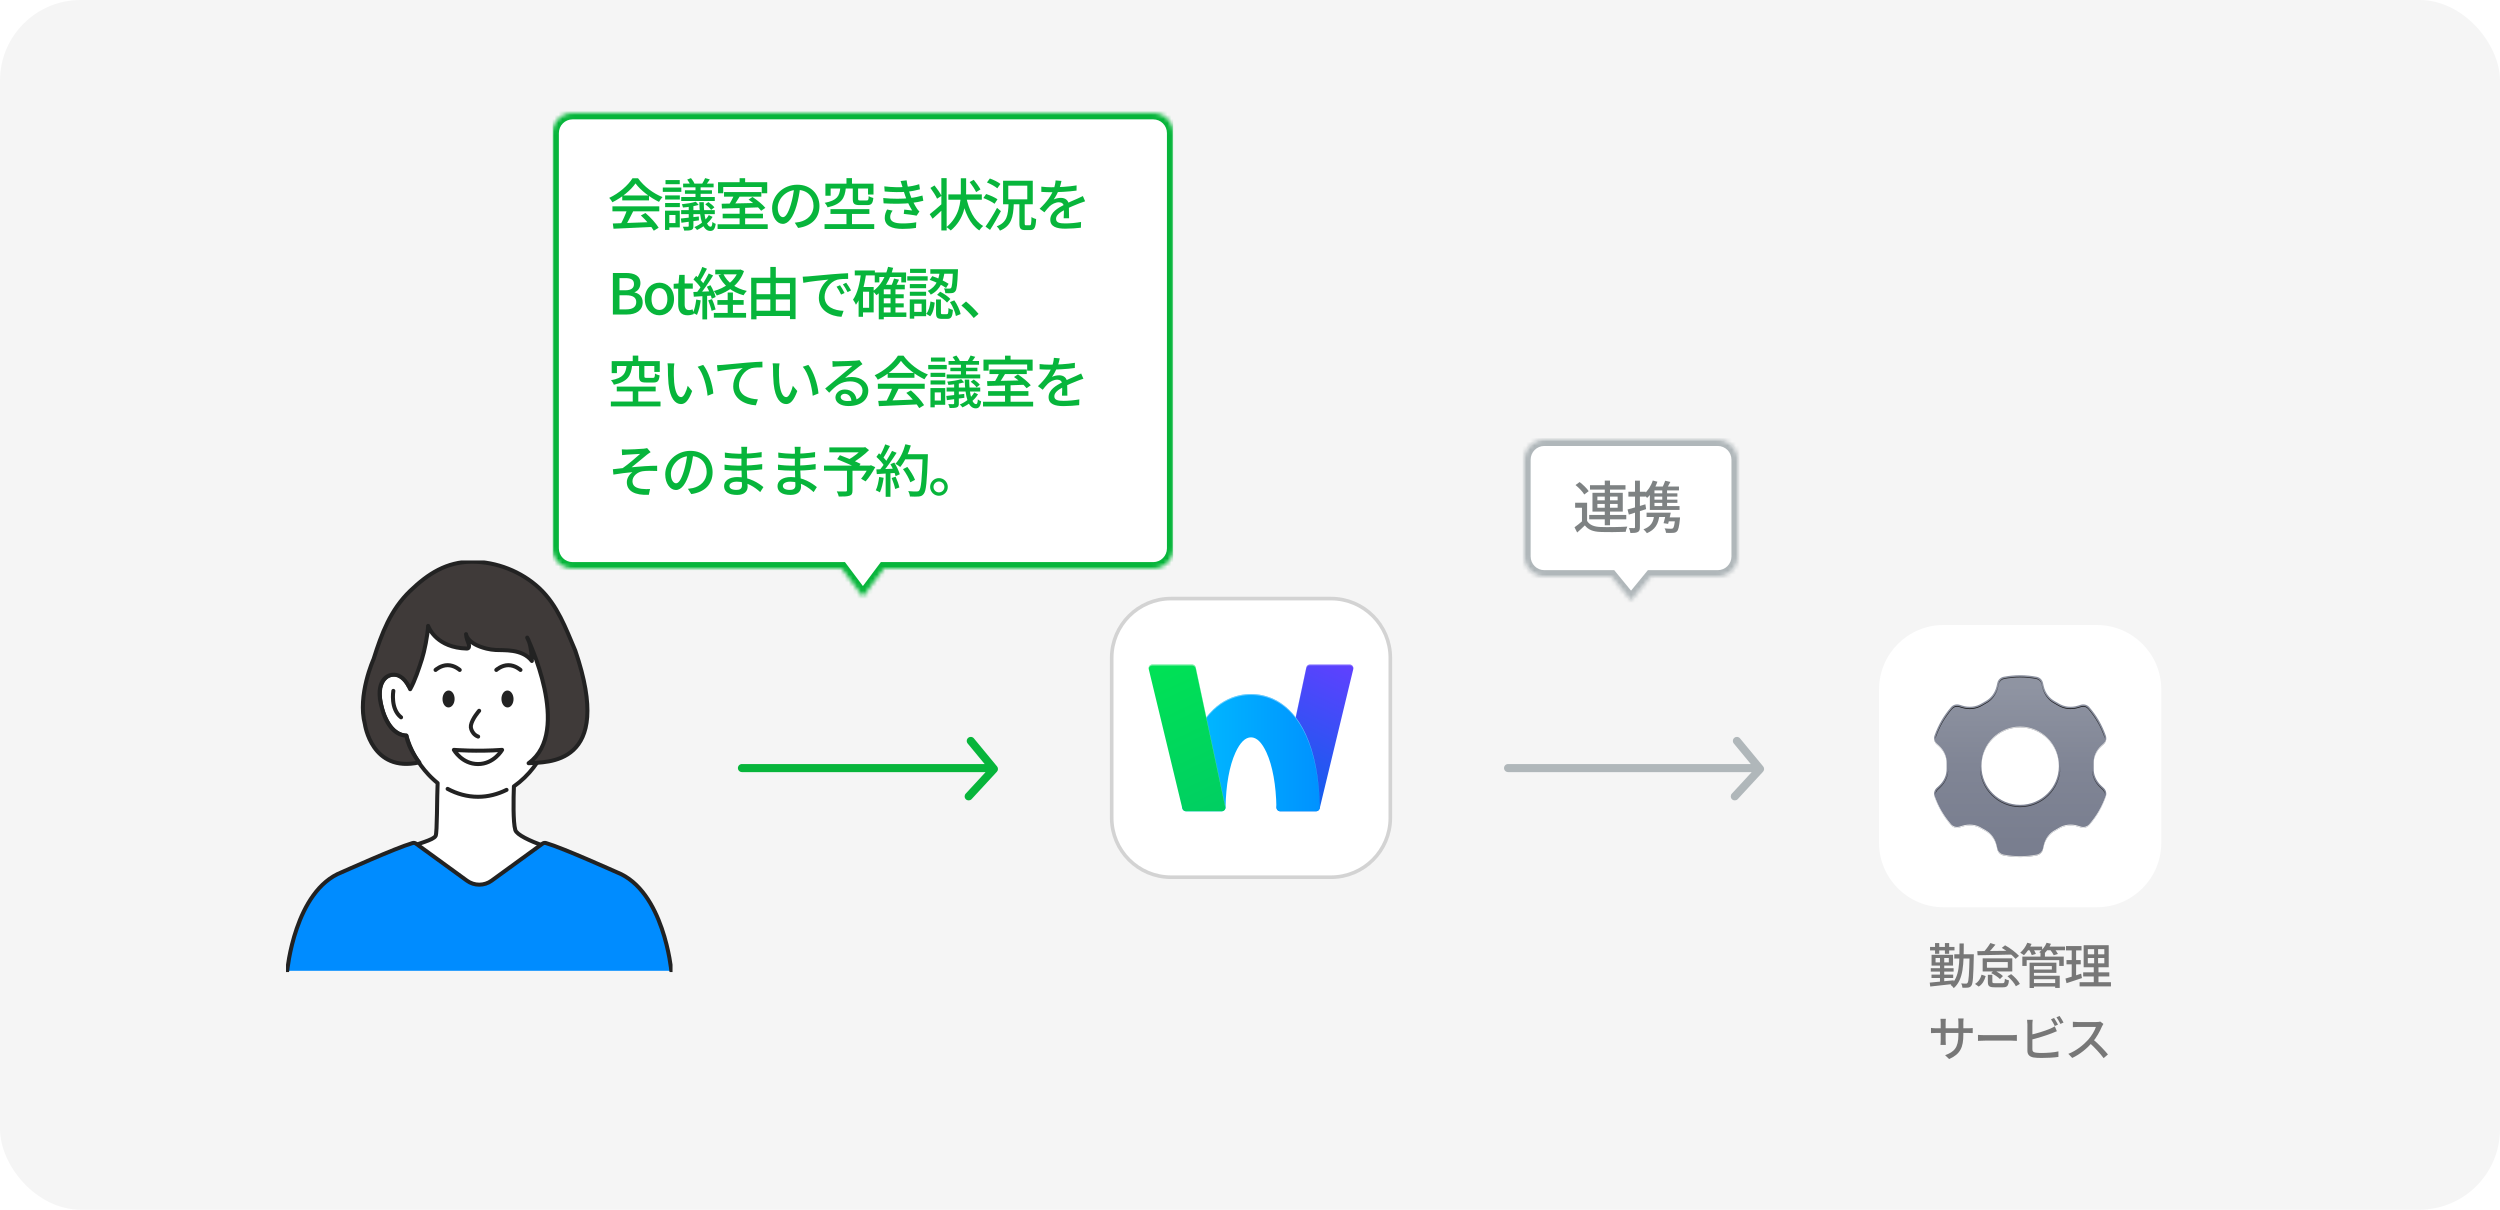 <svg xmlns="http://www.w3.org/2000/svg" width="620" height="300" viewBox="0 0 620 300" fill="none"><g id="Integration_Use_Example_02"><rect id="area" width="620" height="300" rx="20" fill="#F5F5F5"></rect><g id="Group"><g id="Group 7"><g id="03-3"><g id="03-3_2"><g id="Layer_3" clip-path="url(#clip0_1681_58135)"><g id="Group_2"><path id="Vector" d="M140.435 167.477C137.255 166.42 135.754 170.105 135.754 170.105L135.778 167.909C135.778 164.314 137.183 149.412 123.571 146.747C122.131 146.123 114.959 146.123 113.519 146.747C99.907 149.412 101.312 164.32 101.312 167.909L101.336 170.087C101.264 169.913 100.273 167.657 98.269 167.327C97.789 167.248 97.249 167.279 96.654 167.477C96.654 167.477 92.874 168.557 94.68 175.477C94.68 175.477 96.144 181.868 100.363 182.396C100.495 182.414 100.633 182.426 100.772 182.432C101.696 185.835 103.616 189.262 106.221 192.047C106.245 192.077 106.275 192.107 106.299 192.131C106.455 192.299 106.617 192.461 106.779 192.623C106.821 192.665 106.863 192.707 106.905 192.749C107.061 192.899 107.211 193.049 107.373 193.193C107.427 193.241 107.481 193.289 107.535 193.343C107.691 193.481 107.841 193.619 107.997 193.757C108.057 193.811 108.117 193.859 108.177 193.907C108.297 194.009 108.411 194.111 108.531 194.207C108.357 197.628 108.435 206.51 108.039 207.29C107.499 208.371 103.724 209.133 100.375 210.579L120.636 222.588L134.848 209.805C131.403 208.533 128.156 207.044 127.796 205.838C127.22 203.9 127.34 198.06 127.448 195.023C129.321 193.715 130.989 192.077 132.381 190.258L132.255 190.408C133.096 189.322 133.84 188.17 134.47 186.975C134.5 186.915 134.536 186.855 134.566 186.789C134.68 186.573 134.788 186.351 134.896 186.135C134.944 186.039 134.992 185.943 135.034 185.841C135.13 185.637 135.22 185.439 135.304 185.235C135.358 185.115 135.406 184.995 135.454 184.869C135.532 184.683 135.604 184.497 135.676 184.311C135.73 184.161 135.784 184.011 135.838 183.861C135.898 183.699 135.952 183.537 136.006 183.374C136.096 183.086 136.186 182.804 136.264 182.516C136.27 182.486 136.282 182.456 136.288 182.432C140.825 182.276 142.386 175.477 142.386 175.477C144.192 168.557 140.411 167.477 140.411 167.477H140.435Z" fill="white" stroke="#222222" stroke-linecap="round" stroke-linejoin="round"></path><g id="Group_3"><path id="Vector_2" d="M111.01 195.643C113.321 196.879 115.865 197.605 118.554 197.605C121.057 197.605 123.445 196.969 125.624 195.889" stroke="#222222" stroke-linecap="round" stroke-linejoin="round"></path><path id="Vector_3" d="M124.519 185.969C124.519 185.969 122.521 189.486 118.542 189.486C114.563 189.486 112.564 185.969 112.564 185.969C112.564 185.969 118.314 186.431 124.513 185.969H124.519Z" fill="white" stroke="#222222" stroke-linecap="round" stroke-linejoin="round"></path><path id="Vector_4" d="M97.549 171.342C97.549 171.342 96.775 175.819 99.463 177.895" stroke="#222222" stroke-linecap="round" stroke-linejoin="round"></path><path id="Vector_5" d="M118.83 176.275C118.83 176.275 117.078 178.256 116.79 179.882C116.73 180.218 116.772 180.554 116.886 180.879C117.078 181.437 117.54 182.277 118.578 182.673" stroke="#222222" stroke-miterlimit="10" stroke-linecap="round"></path><path id="Vector_6" d="M112.744 173.389C112.768 172.225 112.12 171.259 111.298 171.247C110.458 171.217 109.768 172.141 109.744 173.305C109.72 174.47 110.368 175.436 111.19 175.448C112.03 175.478 112.72 174.554 112.744 173.389Z" fill="#222222"></path><path id="Vector_7" d="M114.011 166.145C114.011 166.145 112.708 164.963 111.016 164.963C109.324 164.963 108.021 166.145 108.021 166.145" stroke="#222222" stroke-miterlimit="10" stroke-linecap="round"></path><path id="Vector_8" d="M124.357 173.389C124.333 172.225 124.982 171.259 125.804 171.247C126.644 171.217 127.334 172.141 127.358 173.305C127.382 174.47 126.734 175.436 125.912 175.448C125.072 175.478 124.381 174.554 124.357 173.389Z" fill="#222222"></path><path id="Vector_9" d="M123.085 166.145C123.085 166.145 124.387 164.963 126.08 164.963C127.772 164.963 129.075 166.145 129.075 166.145" stroke="#222222" stroke-miterlimit="10" stroke-linecap="round"></path><path id="Vector_10" d="M139.547 171.342C139.547 171.342 140.321 175.819 137.633 177.895" stroke="#222222" stroke-miterlimit="10" stroke-linecap="round"></path></g></g><g id="Vector_11"><path d="M166.488 240.766C166.488 240.766 164.663 220.889 152.978 216.316C152.534 216.142 139.697 210.327 135.4 209.078C135.106 208.994 134.794 209.048 134.542 209.229L121.921 218.405C121.033 219.053 119.958 219.401 118.86 219.401C117.762 219.401 116.687 219.053 115.799 218.405L103.178 209.229C102.932 209.048 102.614 208.988 102.32 209.078C98.023 210.333 85.186 216.142 84.742 216.316C73.057 220.883 71.232 240.766 71.232 240.766" fill="#008CFF"></path><path d="M166.488 240.766C166.488 240.766 164.663 220.889 152.978 216.316C152.534 216.142 139.697 210.327 135.4 209.078C135.106 208.994 134.794 209.048 134.542 209.229L121.921 218.405C121.033 219.053 119.958 219.401 118.86 219.401C117.762 219.401 116.687 219.053 115.799 218.405L103.178 209.229C102.932 209.048 102.614 208.988 102.32 209.078C98.023 210.333 85.186 216.142 84.742 216.316C73.057 220.883 71.232 240.766 71.232 240.766" stroke="#222222" stroke-linecap="round" stroke-linejoin="round"></path></g><path id="Vector_12" d="M94.758 175.772C92.633 168.45 96.654 167.478 96.654 167.478C99.991 166.434 101.72 170.923 101.72 170.923C102.92 168.786 103.886 165.792 104.642 163.445C105.225 161.638 106.065 157.581 106.173 155.217C106.419 155.895 108.435 160.642 115.769 160.84C116.333 160.858 116.423 160.258 116.243 159.706C116.003 158.968 115.661 158.38 115.583 157.269C115.583 157.269 115.739 159.646 120.69 160.864C121.429 161.044 122.179 161.146 122.941 161.194C124.753 161.332 129.489 160.786 131.901 163.919C131.901 163.919 131.859 159.862 130.743 158.128C130.743 158.128 142.032 181.341 131.097 189.275C135.394 188.945 152.528 190.164 142.668 161.356C140.291 155.799 138.263 150.074 133.72 145.849C129.303 141.738 123.103 139.277 117.017 139.301C110.752 139.325 106.179 142.26 101.756 146.509C96.835 151.238 94.656 157.089 92.645 163.469C92.645 163.469 88.594 172.423 90.497 179.607C90.497 179.607 92.165 191.73 103.982 189.065C103.982 189.065 101.324 185.879 100.777 182.434C100.777 182.434 96.63 182.764 94.758 175.772Z" fill="#3F3A39" stroke="#222222" stroke-linecap="round" stroke-linejoin="round"></path></g></g></g></g><g id="app"><path id="&#xE5;&#x8B;&#xA4;&#xE6;&#x80;&#xA0;&#xE7;&#xAE;&#xA1;&#xE7;&#x90;&#x86; &#xE3;&#x82;&#xB5;&#xE3;&#x83;&#xBC;&#xE3;&#x83;&#x93;&#xE3;&#x82;&#xB9;" d="M484.665 236.656H488.769V237.712H484.665V236.656ZM488.457 236.656H489.513C489.513 236.656 489.501 237.04 489.501 237.184C489.393 242.188 489.285 243.904 488.913 244.42C488.673 244.756 488.445 244.864 488.085 244.924C487.749 244.972 487.221 244.972 486.681 244.948C486.657 244.636 486.549 244.18 486.381 243.88C486.885 243.94 487.353 243.94 487.557 243.94C487.749 243.94 487.857 243.904 487.965 243.736C488.229 243.388 488.349 241.696 488.457 236.908V236.656ZM485.961 233.98H487.017C486.993 239.032 486.993 242.908 484.533 245.056C484.377 244.792 484.005 244.408 483.753 244.252C486.033 242.308 485.949 238.768 485.961 233.98ZM479.013 241.708H484.389V242.536H479.013V241.708ZM478.833 240.112H484.497V240.964H478.833V240.112ZM478.653 234.832H484.713V235.696H478.653V234.832ZM481.113 237.124H482.169V243.892H481.113V237.124ZM479.889 233.884H480.933V236.548H479.889V233.884ZM482.337 233.884H483.393V236.548H482.337V233.884ZM478.569 243.688C480.057 243.568 482.349 243.34 484.521 243.112L484.533 244.012C482.445 244.252 480.237 244.492 478.701 244.66L478.569 243.688ZM480.021 237.58V238.672H483.309V237.58H480.021ZM479.025 236.788H484.353V239.464H479.025V236.788ZM492.987 241.744H494.103V243.472C494.103 243.784 494.199 243.832 494.775 243.832C495.039 243.832 496.263 243.832 496.623 243.832C497.079 243.832 497.151 243.7 497.211 242.728C497.451 242.908 497.919 243.076 498.219 243.124C498.087 244.516 497.763 244.852 496.719 244.852C496.431 244.852 494.931 244.852 494.667 244.852C493.299 244.852 492.987 244.54 492.987 243.484V241.744ZM493.815 241.324L494.523 240.64C495.315 241 496.263 241.588 496.731 242.068L495.987 242.812C495.543 242.332 494.607 241.708 493.815 241.324ZM497.859 242.104L498.771 241.588C499.635 242.272 500.559 243.244 500.931 244.012L499.935 244.588C499.599 243.856 498.711 242.824 497.859 242.104ZM491.427 241.72L492.447 242.056C492.159 243.112 491.679 244.096 490.719 244.672L489.795 244.012C490.659 243.52 491.187 242.668 491.427 241.72ZM492.759 238.588V239.992H497.931V238.588H492.759ZM491.703 237.664H499.047V240.916H491.703V237.664ZM496.443 235.072L497.259 234.436C498.543 235.132 499.983 236.26 500.715 237.052L499.863 237.796C499.143 236.944 497.703 235.792 496.443 235.072ZM490.371 235.888C492.519 235.876 495.951 235.84 499.131 235.78L499.071 236.728C495.939 236.812 492.615 236.872 490.443 236.908L490.371 235.888ZM493.611 233.872L494.871 234.28C494.199 235.132 493.347 236.068 492.687 236.668L491.763 236.284C492.411 235.648 493.167 234.628 493.611 233.872ZM503.997 243.796H510.129V244.66H503.997V243.796ZM506.037 236.344H507.141V237.724H506.037V236.344ZM501.537 237.232H511.809V239.548H510.693V238.108H502.617V239.548H501.537V237.232ZM503.949 238.744H509.985V241.276H503.949V240.448H508.857V239.584H503.949V238.744ZM503.997 241.984H510.813V245.008H509.685V242.848H503.997V241.984ZM503.337 238.744H504.417V245.032H503.337V238.744ZM502.617 234.76H506.457V235.672H502.617V234.76ZM507.369 234.76H512.133V235.672H507.369V234.76ZM502.773 233.8L503.829 234.088C503.373 235.156 502.641 236.212 501.945 236.896C501.729 236.728 501.273 236.416 501.009 236.284C501.729 235.672 502.401 234.736 502.773 233.8ZM507.561 233.8L508.641 234.064C508.209 235.108 507.465 236.08 506.721 236.704C506.493 236.536 506.013 236.284 505.725 236.152C506.505 235.588 507.201 234.712 507.561 233.8ZM503.193 235.456L504.165 235.204C504.453 235.624 504.777 236.2 504.909 236.572L503.877 236.872C503.769 236.5 503.469 235.9 503.193 235.456ZM508.401 235.48L509.397 235.204C509.757 235.612 510.177 236.188 510.369 236.584L509.325 236.896C509.157 236.524 508.761 235.912 508.401 235.48ZM517.779 237.592V238.912H521.871V237.592H517.779ZM517.779 235.384V236.68H521.871V235.384H517.779ZM516.747 234.412H522.963V239.884H516.747V234.412ZM516.627 241.132H523.107V242.164H516.627V241.132ZM515.739 243.592H523.515V244.624H515.739V243.592ZM512.367 234.628H516.219V235.696H512.367V234.628ZM512.487 238.096H516.027V239.152H512.487V238.096ZM512.235 242.68C513.231 242.404 514.719 241.936 516.123 241.468L516.327 242.56C515.007 243.004 513.603 243.472 512.499 243.832L512.235 242.68ZM513.783 235.048H514.875V242.464L513.783 242.656V235.048ZM519.351 234.844H520.323V239.416H520.419V244.072H519.255V239.416H519.351V234.844ZM486.909 256.588C486.909 259.684 486.201 261.4 483.393 262.648L482.385 261.688C484.629 260.872 485.685 259.84 485.685 256.648V253.612C485.685 253.144 485.649 252.748 485.613 252.58H486.981C486.957 252.748 486.909 253.144 486.909 253.612V256.588ZM482.577 252.664C482.553 252.832 482.517 253.192 482.517 253.624V257.98C482.517 258.46 482.553 258.976 482.565 259.144H481.233C481.257 258.976 481.293 258.472 481.293 257.98V253.624C481.293 253.336 481.269 252.976 481.233 252.664H482.577ZM478.881 254.92C479.025 254.944 479.577 255.016 480.117 255.016H488.037C488.613 255.016 488.997 254.98 489.237 254.944V256.204C489.045 256.192 488.613 256.168 488.037 256.168H480.117C479.565 256.168 479.073 256.204 478.881 256.216V254.92ZM490.539 256.648C490.935 256.684 491.667 256.72 492.327 256.72C493.443 256.72 497.871 256.72 498.843 256.72C499.431 256.72 499.899 256.672 500.187 256.648V258.136C499.923 258.124 499.371 258.076 498.855 258.076C497.871 258.076 493.443 258.076 492.327 258.076C491.655 258.076 490.947 258.1 490.539 258.136V256.648ZM509.409 252.46C509.709 252.904 510.141 253.636 510.381 254.104L509.589 254.452C509.349 253.96 508.965 253.252 508.641 252.784L509.409 252.46ZM510.765 251.956C511.089 252.4 511.545 253.156 511.761 253.588L510.981 253.936C510.729 253.42 510.333 252.736 509.997 252.28L510.765 251.956ZM504.117 252.916C504.069 253.228 504.033 253.672 504.033 254.008C504.033 254.692 504.033 259.336 504.033 260.224C504.033 260.8 504.285 260.944 504.849 261.052C505.221 261.112 505.785 261.136 506.349 261.136C507.609 261.136 509.493 261.004 510.489 260.74V262.12C509.409 262.288 507.597 262.372 506.289 262.372C505.545 262.372 504.825 262.336 504.321 262.252C503.349 262.072 502.797 261.58 502.797 260.584C502.797 259.324 502.797 254.692 502.797 254.008C502.797 253.732 502.761 253.228 502.713 252.916H504.117ZM503.481 256.66C504.969 256.336 507.093 255.688 508.425 255.124C508.809 254.956 509.193 254.776 509.589 254.536L510.105 255.736C509.709 255.904 509.229 256.108 508.857 256.252C507.405 256.828 505.041 257.536 503.493 257.908L503.481 256.66ZM521.643 253.936C521.559 254.044 521.379 254.356 521.295 254.548C520.815 255.712 519.903 257.38 518.895 258.52C517.551 260.044 515.799 261.496 513.915 262.372L512.943 261.352C514.875 260.62 516.687 259.168 517.875 257.848C518.679 256.936 519.495 255.616 519.783 254.68C519.327 254.68 515.823 254.68 515.367 254.68C514.911 254.68 514.251 254.74 514.071 254.752V253.396C514.299 253.432 515.007 253.468 515.367 253.468C515.907 253.468 519.339 253.468 519.831 253.468C520.275 253.468 520.659 253.42 520.875 253.348L521.643 253.936ZM519.051 257.74C520.323 258.784 521.967 260.512 522.771 261.496L521.703 262.42C520.827 261.244 519.459 259.756 518.175 258.604L519.051 257.74Z" fill="#777777"></path><g id="Group_4"><g id="Vector_13" filter="url(#filter0_d_1681_58135)"><path d="M520 155H482C473.163 155 466 162.163 466 171V209C466 217.837 473.163 225 482 225H520C528.837 225 536 217.837 536 209V171C536 162.163 528.837 155 520 155Z" fill="white"></path></g><g id="Group_5"><path id="Vector_14" d="M521.082 194.829C519.908 193.732 519.184 192.192 519.239 190.582C519.254 190.193 519.254 189.804 519.239 189.416C519.184 187.806 519.908 186.266 521.082 185.169L521.728 184.57C522.311 184.026 522.506 183.186 522.241 182.439C521.798 181.171 521.238 179.927 520.546 178.721C519.853 177.516 519.052 176.411 518.173 175.392C517.652 174.786 516.828 174.537 516.066 174.77L515.303 175.003C513.732 175.486 512.006 175.338 510.606 174.474C510.287 174.28 509.96 174.093 509.626 173.914C508.194 173.152 507.214 171.76 506.849 170.181L506.654 169.341C506.476 168.563 505.846 167.972 505.068 167.832C503.746 167.583 502.392 167.443 501 167.443C499.608 167.443 498.254 167.583 496.932 167.832C496.147 167.98 495.524 168.571 495.346 169.341L495.151 170.181C494.786 171.76 493.798 173.152 492.374 173.914C492.048 174.093 491.721 174.28 491.394 174.474C489.994 175.338 488.268 175.478 486.697 175.003L485.934 174.77C485.172 174.537 484.348 174.786 483.827 175.392C482.956 176.411 482.154 177.516 481.454 178.721C480.762 179.927 480.202 181.171 479.759 182.439C479.494 183.193 479.689 184.026 480.272 184.57L480.918 185.169C482.092 186.266 482.816 187.806 482.761 189.416C482.746 189.804 482.746 190.193 482.761 190.582C482.816 192.192 482.092 193.732 480.918 194.829L480.272 195.428C479.689 195.972 479.494 196.812 479.759 197.559C480.202 198.827 480.762 200.071 481.454 201.277C482.147 202.482 482.948 203.587 483.827 204.606C484.348 205.212 485.172 205.461 485.934 205.228L486.697 204.994C488.268 204.512 489.994 204.66 491.394 205.523C491.713 205.718 492.04 205.904 492.374 206.083C493.806 206.846 494.786 208.238 495.151 209.817L495.346 210.657C495.524 211.434 496.154 212.026 496.932 212.166C498.254 212.414 499.608 212.554 501 212.554C502.392 212.554 503.746 212.414 505.068 212.166C505.853 212.018 506.476 211.427 506.654 210.657L506.849 209.817C507.214 208.238 508.202 206.846 509.626 206.083C509.952 205.904 510.279 205.718 510.606 205.523C512.006 204.66 513.732 204.52 515.303 204.994L516.066 205.228C516.828 205.461 517.652 205.212 518.173 204.606C519.044 203.587 519.846 202.482 520.546 201.277C521.238 200.071 521.798 198.827 522.241 197.559C522.506 196.804 522.311 195.972 521.728 195.428L521.082 194.829ZM501 199.597C495.703 199.597 491.402 195.303 491.402 189.999C491.402 184.694 495.696 180.401 501 180.401C506.304 180.401 510.598 184.694 510.598 189.999C510.598 195.303 506.304 199.597 501 199.597Z" fill="url(#paint0_linear_1681_58135)"></path><path id="Vector_15" style="mix-blend-mode:screen" d="M480.117 182.75C480.568 181.459 481.136 180.23 481.781 179.102C482.434 177.974 483.22 176.87 484.107 175.835C484.534 175.345 485.203 175.143 485.818 175.33L486.58 175.563C488.314 176.092 490.142 175.89 491.589 174.995C491.9 174.801 492.219 174.622 492.546 174.443C494.031 173.65 495.112 172.203 495.517 170.461L495.711 169.621C495.859 168.999 496.364 168.516 497.002 168.392C498.348 168.135 499.693 168.011 501 168.011C502.307 168.011 503.652 168.135 504.998 168.392C505.636 168.509 506.141 168.991 506.289 169.621L506.483 170.461C506.888 172.203 507.969 173.658 509.454 174.443C509.781 174.614 510.1 174.801 510.411 174.995C511.858 175.882 513.686 176.092 515.42 175.563L516.182 175.33C516.797 175.143 517.466 175.338 517.886 175.835C518.78 176.878 519.558 177.974 520.211 179.102C520.864 180.23 521.424 181.459 521.876 182.75C521.922 182.89 521.953 183.038 521.961 183.185C521.969 182.975 521.946 182.758 521.876 182.555C521.424 181.264 520.857 180.035 520.211 178.908C519.558 177.78 518.772 176.675 517.886 175.641C517.466 175.151 516.789 174.949 516.182 175.135L515.42 175.369C513.686 175.898 511.858 175.695 510.411 174.801C510.1 174.614 509.781 174.428 509.454 174.249C507.969 173.455 506.888 172.009 506.483 170.266L506.289 169.426C506.141 168.804 505.636 168.322 504.998 168.198C503.652 167.941 502.307 167.816 501 167.816C499.693 167.816 498.348 167.941 497.002 168.198C496.364 168.314 495.859 168.796 495.711 169.426L495.517 170.266C495.112 172.009 494.031 173.463 492.546 174.249C492.219 174.42 491.9 174.606 491.589 174.801C490.142 175.688 488.314 175.898 486.58 175.369L485.818 175.135C485.203 174.949 484.534 175.143 484.107 175.641C483.212 176.683 482.434 177.78 481.781 178.908C481.128 180.035 480.568 181.264 480.117 182.555C480.047 182.765 480.016 182.975 480.031 183.185C480.039 183.038 480.07 182.89 480.117 182.75Z" fill="url(#paint1_linear_1681_58135)"></path><path id="Vector_16" style="mix-blend-mode:screen" d="M501 200.172C506.499 200.172 510.971 195.7 510.971 190.201C510.971 190.17 510.971 190.138 510.971 190.1C510.917 195.552 506.468 199.977 501 199.977C495.532 199.977 491.083 195.56 491.029 190.1C491.029 190.131 491.029 190.162 491.029 190.201C491.029 195.7 495.501 200.172 501 200.172Z" fill="url(#paint2_linear_1681_58135)"></path><path id="Vector_17" style="mix-blend-mode:screen" d="M480.537 195.902L481.182 195.303C482.481 194.09 483.205 192.433 483.15 190.769C483.15 190.706 483.15 190.636 483.15 190.574C483.205 192.239 482.489 193.895 481.182 195.109L480.537 195.708C480.179 196.042 480 196.516 480.031 196.999C480.055 196.586 480.226 196.19 480.537 195.902Z" fill="url(#paint3_linear_1681_58135)"></path><path id="Vector_18" style="mix-blend-mode:screen" d="M520.818 195.109C519.519 193.895 518.796 192.239 518.85 190.566C518.85 190.629 518.85 190.699 518.85 190.761C518.796 192.425 519.511 194.082 520.818 195.303L521.463 195.902C521.775 196.19 521.946 196.586 521.969 196.999C522 196.516 521.821 196.042 521.463 195.708L520.818 195.109Z" fill="url(#paint4_linear_1681_58135)"></path><path id="Vector_19" style="mix-blend-mode:multiply" d="M501 180.176C495.703 180.176 491.402 184.469 491.402 189.774C491.402 189.812 491.402 189.851 491.402 189.89C491.464 184.64 495.734 180.409 500.992 180.409C506.25 180.409 510.52 184.64 510.582 189.89C510.582 189.851 510.582 189.812 510.582 189.774C510.582 184.477 506.289 180.176 500.984 180.176H501Z" fill="url(#paint5_linear_1681_58135)"></path><path id="Vector_20" style="mix-blend-mode:multiply" d="M480.918 185.17C482.092 186.267 482.816 187.807 482.761 189.417C482.761 189.339 482.761 189.261 482.761 189.191C482.816 187.581 482.092 186.041 480.918 184.944L480.272 184.345C479.883 183.98 479.673 183.49 479.65 182.984C479.611 183.575 479.829 184.159 480.272 184.579L480.918 185.178V185.17Z" fill="url(#paint6_linear_1681_58135)"></path><path id="Vector_21" style="mix-blend-mode:multiply" d="M521.72 184.338L521.074 184.937C519.9 186.033 519.177 187.573 519.231 189.183C519.231 189.261 519.231 189.339 519.231 189.409C519.177 187.799 519.9 186.259 521.074 185.162L521.72 184.563C522.163 184.151 522.381 183.56 522.342 182.969C522.319 183.482 522.109 183.972 521.72 184.33V184.338Z" fill="url(#paint7_linear_1681_58135)"></path><path id="Vector_22" style="mix-blend-mode:multiply" d="M522.241 197.334C521.798 198.601 521.238 199.846 520.546 201.051C519.853 202.257 519.052 203.361 518.173 204.38C517.652 204.987 516.828 205.236 516.066 205.002L515.303 204.769C513.732 204.287 512.006 204.435 510.606 205.298C510.287 205.492 509.96 205.679 509.626 205.858C508.194 206.62 507.214 208.012 506.849 209.591L506.654 210.431C506.476 211.209 505.846 211.8 505.068 211.94C503.746 212.189 502.392 212.329 501 212.329C499.608 212.329 498.254 212.189 496.932 211.94C496.147 211.792 495.524 211.201 495.346 210.431L495.151 209.591C494.786 208.012 493.798 206.62 492.374 205.858C492.04 205.679 491.721 205.492 491.394 205.298C489.994 204.435 488.268 204.295 486.697 204.769L485.934 205.002C485.172 205.236 484.348 204.987 483.827 204.38C482.956 203.361 482.154 202.257 481.454 201.051C480.754 199.846 480.202 198.601 479.759 197.334C479.697 197.155 479.666 196.976 479.65 196.797C479.634 197.054 479.673 197.31 479.759 197.567C480.202 198.835 480.762 200.079 481.454 201.285C482.147 202.49 482.948 203.595 483.827 204.614C484.348 205.22 485.172 205.469 485.934 205.236L486.697 205.002C488.268 204.52 489.994 204.668 491.394 205.531C491.713 205.726 492.04 205.912 492.374 206.091C493.806 206.854 494.786 208.246 495.151 209.825L495.346 210.665C495.524 211.442 496.154 212.034 496.932 212.174C498.254 212.422 499.608 212.562 501 212.562C502.392 212.562 503.746 212.422 505.068 212.174C505.853 212.026 506.476 211.435 506.654 210.665L506.849 209.825C507.214 208.246 508.202 206.854 509.626 206.091C509.952 205.912 510.279 205.726 510.606 205.531C512.006 204.668 513.732 204.528 515.303 205.002L516.066 205.236C516.828 205.469 517.652 205.22 518.173 204.614C519.044 203.595 519.846 202.49 520.546 201.285C521.238 200.079 521.798 198.835 522.241 197.567C522.327 197.318 522.366 197.054 522.35 196.797C522.334 196.976 522.303 197.162 522.241 197.334Z" fill="url(#paint8_linear_1681_58135)"></path></g></g></g><g id="Design" clip-path="url(#clip1_1681_58135)"><path id="Vector_23" d="M290.417 148.448H330.083C338.211 148.448 344.8 155.037 344.8 163.165V202.831C344.8 210.959 338.211 217.548 330.083 217.548H290.417C282.289 217.548 275.7 210.959 275.7 202.831V163.165C275.7 155.037 282.289 148.448 290.417 148.448Z" fill="white" stroke="#D3D3D3" stroke-width="0.9"></path><path id="Vector_24" d="M317.534 201.199H326.361C326.8 201.199 327.183 200.898 327.285 200.471L335.611 165.937C335.751 165.356 335.31 164.799 334.712 164.799H324.866C324.429 164.799 324.054 165.104 323.963 165.529L316.603 200.051C316.477 200.641 316.928 201.199 317.532 201.199H317.534Z" fill="url(#paint9_linear_1681_58135)"></path><path id="Vector_25" opacity="0.25" d="M316.613 200.307L323.973 165.786C324.064 165.359 324.439 165.055 324.876 165.055H334.722C335.196 165.055 335.567 165.41 335.63 165.846C335.705 165.3 335.287 164.799 334.722 164.799H324.876C324.439 164.799 324.064 165.104 323.973 165.529L316.613 200.051C316.59 200.163 316.592 200.272 316.606 200.377C316.609 200.354 316.606 200.331 316.613 200.307Z" fill="white"></path><path id="Vector_26" d="M323.875 182.173C319.875 173.42 313.617 172.111 310.246 172.111C306.874 172.111 300.616 173.418 296.617 182.173C294.472 186.865 293.292 193.074 293.189 200.177C293.182 200.739 293.63 201.199 294.192 201.199H302.938C303.481 201.199 303.929 200.762 303.939 200.219C304.03 194.717 304.893 189.922 306.393 186.641C307.539 184.133 308.836 182.861 310.246 182.861C311.655 182.861 312.952 184.133 314.098 186.641C315.605 189.938 316.469 194.761 316.553 200.296C316.56 200.797 316.973 201.199 317.474 201.199H326.378C326.892 201.199 327.309 200.781 327.302 200.27C327.209 193.128 326.028 186.888 323.872 182.173H323.875Z" fill="url(#paint10_linear_1681_58135)"></path><path id="Vector_27" opacity="0.4" d="M296.617 182.429C300.616 173.677 306.874 172.368 310.246 172.368C313.617 172.368 319.875 173.675 323.875 182.429C326.007 187.098 327.186 193.265 327.3 200.321C327.3 200.303 327.305 200.286 327.305 200.27C327.211 193.128 326.031 186.888 323.875 182.173C319.875 173.42 313.62 172.111 310.246 172.111C306.872 172.111 300.616 173.418 296.617 182.173C294.472 186.865 293.292 193.074 293.189 200.177C293.189 200.195 293.194 200.214 293.194 200.233C293.315 193.214 294.491 187.08 296.617 182.429Z" fill="white"></path><path id="Vector_28" d="M302.998 201.199H294.117C293.69 201.199 293.319 200.907 293.219 200.492L284.889 165.937C284.749 165.356 285.19 164.799 285.787 164.799H295.634C296.07 164.799 296.446 165.104 296.537 165.529L303.901 200.083C304.022 200.657 303.586 201.199 302.998 201.199Z" fill="url(#paint11_linear_1681_58135)"></path><path id="Vector_29" opacity="0.5" d="M285.78 165.055H295.627C296.063 165.055 296.439 165.361 296.53 165.786L303.894 200.34C303.899 200.361 303.896 200.382 303.901 200.403C303.915 200.3 303.917 200.193 303.894 200.083L296.53 165.529C296.439 165.102 296.063 164.799 295.627 164.799H285.78C285.216 164.799 284.796 165.3 284.873 165.846C284.936 165.41 285.307 165.055 285.78 165.055Z" fill="white"></path></g><path id="Shape" d="M431.525 183.113C431.173 182.687 430.543 182.627 430.117 182.979C429.691 183.331 429.631 183.961 429.983 184.387L431.525 183.113ZM436.5 190.709L437.235 191.387C437.574 191.019 437.59 190.458 437.271 190.072L436.5 190.709ZM429.496 196.822C429.121 197.228 429.147 197.86 429.552 198.235C429.958 198.609 430.591 198.584 430.965 198.178L429.496 196.822ZM374 189.481C373.448 189.481 373 189.928 373 190.481C373 191.033 373.448 191.481 374 191.481V189.481ZM436.018 191.481C436.57 191.481 437.018 191.033 437.018 190.481C437.018 189.928 436.57 189.481 436.018 189.481V191.481ZM429.983 184.387L435.729 191.345L437.271 190.072L431.525 183.113L429.983 184.387ZM435.765 190.03L429.496 196.822L430.965 198.178L437.235 191.387L435.765 190.03ZM374 191.481H436.018V189.481H374V191.481Z" fill="#B0B7BA"></path><path id="Shape_2" d="M241.525 183.113C241.173 182.687 240.543 182.627 240.117 182.979C239.691 183.331 239.631 183.961 239.982 184.387L241.525 183.113ZM246.5 190.709L247.235 191.387C247.574 191.019 247.59 190.458 247.271 190.072L246.5 190.709ZM239.496 196.822C239.121 197.228 239.147 197.86 239.552 198.235C239.958 198.609 240.591 198.584 240.965 198.178L239.496 196.822ZM184 189.481C183.448 189.481 183 189.928 183 190.481C183 191.033 183.448 191.481 184 191.481V189.481ZM246.018 191.481C246.57 191.481 247.018 191.033 247.018 190.481C247.018 189.928 246.57 189.481 246.018 189.481V191.481ZM239.982 184.387L245.729 191.345L247.271 190.072L241.525 183.113L239.982 184.387ZM245.765 190.03L239.496 196.822L240.965 198.178L247.235 191.387L245.765 190.03ZM184 191.481H246.018V189.481H184V191.481Z" fill="#07B53B"></path></g><g id="b" clip-path="url(#clip2_1681_58135)"><g id="Rectangle 2"><mask id="path-35-inside-1_1681_58135" fill="white"><path fill-rule="evenodd" clip-rule="evenodd" d="M142 28C139.239 28 137 30.239 137 33V136C137 138.761 139.239 141 142 141H208.75L214 148L219.25 141H286C288.761 141 291 138.761 291 136V33C291 30.239 288.761 28 286 28H142Z"></path></mask><path fill-rule="evenodd" clip-rule="evenodd" d="M142 28C139.239 28 137 30.239 137 33V136C137 138.761 139.239 141 142 141H208.75L214 148L219.25 141H286C288.761 141 291 138.761 291 136V33C291 30.239 288.761 28 286 28H142Z" fill="white"></path><path d="M208.75 141L210.03 140.04L209.55 139.4H208.75V141ZM214 148L212.72 148.96L214 150.667L215.28 148.96L214 148ZM219.25 141V139.4H218.45L217.97 140.04L219.25 141ZM138.6 33C138.6 31.122 140.122 29.6 142 29.6V26.4C138.355 26.4 135.4 29.355 135.4 33H138.6ZM138.6 136V33H135.4V136H138.6ZM142 139.4C140.122 139.4 138.6 137.878 138.6 136H135.4C135.4 139.645 138.355 142.6 142 142.6V139.4ZM208.75 139.4H142V142.6H208.75V139.4ZM215.28 147.04L210.03 140.04L207.47 141.96L212.72 148.96L215.28 147.04ZM217.97 140.04L212.72 147.04L215.28 148.96L220.53 141.96L217.97 140.04ZM286 139.4H219.25V142.6H286V139.4ZM289.4 136C289.4 137.878 287.878 139.4 286 139.4V142.6C289.645 142.6 292.6 139.645 292.6 136H289.4ZM289.4 33V136H292.6V33H289.4ZM286 29.6C287.878 29.6 289.4 31.122 289.4 33H292.6C292.6 29.355 289.645 26.4 286 26.4V29.6ZM142 29.6H286V26.4H142V29.6Z" fill="#07B53B" mask="url(#path-35-inside-1_1681_58135)"></path></g><path id="&#xE4;&#xBC;&#x9A;&#xE8;&#xAD;&#xB0;&#xE5;&#xAE;&#xA4;&#xE3;&#x81;&#xAE;&#xE7;&#xA9;&#xBA;&#xE3;&#x81;&#x8D;&#xE7;&#x8A;&#xB6;&#xE6;&#xB3;&#x81;&#xE3;&#x82;&#x92; Bot&#xE7;&#xB5;&#x8C;&#xE7;&#x94;&#xB1;&#xE3;&#x81;&#xA7;&#xE7;&#xA2;&#xBA;&#xE8;&#xAA;&#x8D;&#xE3;&#x80;&#x81;" d="M151.98 55.426C154.444 55.356 158.336 55.216 161.934 55.062L161.892 56.28C158.406 56.462 154.654 56.63 152.148 56.728L151.98 55.426ZM151.882 51.17H163.502V52.416H151.882V51.17ZM154.318 48.482H160.954V49.7H154.318V48.482ZM155.536 51.968L157.034 52.388C156.376 53.718 155.592 55.272 154.934 56.28L153.772 55.888C154.388 54.824 155.144 53.172 155.536 51.968ZM158.938 53.438L160.072 52.822C161.36 53.914 162.704 55.412 163.348 56.476L162.144 57.218C161.528 56.154 160.156 54.544 158.938 53.438ZM157.608 45.486C156.474 47.138 154.22 49.014 151.868 50.162C151.714 49.84 151.364 49.35 151.084 49.07C153.492 47.964 155.788 45.948 156.852 44.212H158.238C159.722 46.284 162.074 48.006 164.3 48.874C163.978 49.196 163.67 49.672 163.432 50.064C161.29 49.042 158.868 47.222 157.608 45.486ZM172.482 45.78H173.756V49.28H172.482V45.78ZM170.802 50.75H171.964V56.056C171.964 56.602 171.852 56.868 171.474 57.022C171.082 57.176 170.508 57.19 169.682 57.19C169.64 56.91 169.486 56.504 169.346 56.224C169.892 56.238 170.424 56.238 170.592 56.238C170.76 56.224 170.802 56.182 170.802 56.028V50.75ZM174.876 44.17L176.038 44.492C175.688 45.024 175.338 45.514 175.044 45.864L174.134 45.57C174.386 45.164 174.708 44.576 174.876 44.17ZM170.424 44.534L171.362 44.17C171.698 44.576 172.076 45.136 172.216 45.528L171.222 45.906C171.096 45.528 170.76 44.954 170.424 44.534ZM174.904 50.666L175.674 50.12C176.22 50.47 176.864 51.016 177.172 51.422L176.36 52.052C176.08 51.632 175.45 51.058 174.904 50.666ZM168.856 54.194C170.004 54.082 171.67 53.9 173.308 53.69L173.336 54.656C171.796 54.866 170.228 55.09 168.996 55.244L168.856 54.194ZM172.552 50.022L173.28 50.82C172.202 51.142 170.648 51.366 169.374 51.464C169.332 51.24 169.206 50.89 169.094 50.652C170.312 50.526 171.74 50.302 172.552 50.022ZM169.416 45.528H176.976V46.452H169.416V45.528ZM169.864 47.194H176.57V48.062H169.864V47.194ZM168.94 48.86H177.27V49.84H168.94V48.86ZM168.926 52.108H177.27V53.102H168.926V52.108ZM173.42 50.148H174.54C174.554 54.096 175.31 56.238 176.262 56.224C176.5 56.224 176.626 55.888 176.682 55.034C176.906 55.258 177.242 55.412 177.494 55.524C177.312 56.826 176.92 57.274 176.15 57.274C174.274 57.274 173.532 54.446 173.42 50.148ZM175.786 53.34L176.724 53.788C175.87 55.202 174.344 56.364 172.86 57.036C172.72 56.826 172.426 56.504 172.202 56.322C173.63 55.72 175.058 54.642 175.786 53.34ZM164.95 48.454H168.604V49.476H164.95V48.454ZM165.048 44.66H168.576V45.682H165.048V44.66ZM164.95 50.344H168.604V51.366H164.95V50.344ZM164.376 46.508H168.968V47.586H164.376V46.508ZM165.566 52.248H168.59V56.392H165.566V55.328H167.512V53.312H165.566V52.248ZM164.922 52.248H165.986V57.022H164.922V52.248ZM183.422 51.478H184.794V56.07H183.422V51.478ZM179.558 47.628H188.812V48.776H179.558V47.628ZM177.962 55.622H190.394V56.798H177.962V55.622ZM179.222 53.004H189.218V54.152H179.222V53.004ZM182.106 48.258L183.506 48.622C182.946 49.574 182.246 50.652 181.714 51.352L180.636 51.002C181.14 50.26 181.77 49.084 182.106 48.258ZM178.97 50.526C181.294 50.498 184.948 50.4 188.364 50.316L188.294 51.422C184.948 51.562 181.392 51.66 179.04 51.716L178.97 50.526ZM185.648 49.504L186.614 48.846C187.748 49.602 189.148 50.736 189.806 51.548L188.77 52.276C188.154 51.478 186.796 50.302 185.648 49.504ZM183.422 44.198H184.794V46.018H183.422V44.198ZM178.074 45.178H190.268V47.922H188.91V46.382H179.362V47.922H178.074V45.178ZM198.45 46.438C198.268 47.88 197.988 49.518 197.526 51.072C196.672 53.928 195.524 55.524 194.124 55.524C192.738 55.524 191.478 53.97 191.478 51.632C191.478 48.51 194.222 45.808 197.736 45.808C201.096 45.808 203.224 48.16 203.224 51.1C203.224 54.04 201.348 56.056 197.932 56.532L197.106 55.23C197.596 55.174 198.002 55.104 198.352 55.034C200.144 54.614 201.754 53.298 201.754 51.044C201.754 48.818 200.284 47.096 197.708 47.096C194.67 47.096 192.878 49.574 192.878 51.506C192.878 53.116 193.578 53.858 194.166 53.858C194.796 53.858 195.454 52.934 196.112 50.778C196.518 49.448 196.826 47.852 196.966 46.396L198.45 46.438ZM209.922 44.184H211.294V46.368H209.922V44.184ZM209.922 52.402H211.294V56.224H209.922V52.402ZM208.396 46.62H209.768C209.502 49.126 208.746 50.638 205.232 51.422C205.12 51.086 204.798 50.568 204.518 50.302C207.64 49.714 208.186 48.594 208.396 46.62ZM211.49 46.592H212.806V49.308C212.806 49.658 212.89 49.714 213.366 49.714C213.59 49.714 214.654 49.714 214.934 49.714C215.312 49.714 215.396 49.574 215.438 48.636C215.704 48.832 216.236 49.014 216.586 49.098C216.446 50.498 216.096 50.862 215.06 50.862C214.766 50.862 213.478 50.862 213.198 50.862C211.826 50.862 211.49 50.512 211.49 49.308V46.592ZM204.7 45.556H216.628V48.244H215.27V46.76H206.002V48.538H204.7V45.556ZM205.96 51.87H215.606V53.06H205.96V51.87ZM204.49 55.58H216.81V56.784H204.49V55.58ZM219.308 46.214C221.296 46.452 223.074 46.48 224.53 46.354C225.734 46.256 226.882 46.032 227.96 45.682L228.142 46.956C227.19 47.222 225.986 47.46 224.824 47.558C223.396 47.684 221.45 47.684 219.392 47.488L219.308 46.214ZM219.042 49.112C221.492 49.364 223.83 49.322 225.482 49.14C226.896 49 227.988 48.72 228.758 48.496L228.982 49.798C228.184 50.008 227.134 50.218 225.986 50.344C224.236 50.554 221.59 50.596 219.126 50.428L219.042 49.112ZM223.788 46.284C223.662 45.822 223.522 45.36 223.354 44.898L224.838 44.716C224.992 45.962 225.384 47.292 225.734 48.328C226.098 49.364 226.742 50.764 227.442 51.8C227.61 52.038 227.792 52.234 228.016 52.444L227.316 53.494C226.532 53.312 225.132 53.158 224.138 53.046L224.25 51.982C224.936 52.052 225.776 52.136 226.21 52.192C225.44 50.96 224.88 49.672 224.502 48.58C224.152 47.614 223.97 46.97 223.788 46.284ZM221.366 52.234C221.03 52.71 220.764 53.186 220.764 53.802C220.764 54.908 221.772 55.412 223.816 55.412C225.132 55.412 226.224 55.314 227.232 55.118L227.162 56.518C226.182 56.686 225.006 56.77 223.83 56.77C221.072 56.77 219.448 55.958 219.42 54.068C219.406 53.228 219.672 52.598 219.994 51.954L221.366 52.234ZM235.19 48.216H243.492V49.532H235.19V48.216ZM239.614 48.818C240.244 51.996 241.574 54.754 243.828 56.042C243.52 56.294 243.072 56.798 242.862 57.148C240.524 55.594 239.222 52.654 238.508 49.056L239.614 48.818ZM240.482 45.15L241.49 44.59C242.092 45.332 242.82 46.34 243.156 46.984L242.078 47.642C241.77 46.984 241.084 45.92 240.482 45.15ZM238.284 44.212H239.6V47.614C239.6 50.638 239.138 54.362 235.792 57.162C235.54 56.896 235.078 56.546 234.728 56.322C237.934 53.648 238.284 50.218 238.284 47.614V44.212ZM233.454 44.17H234.77V57.148H233.454V44.17ZM230.738 46.606L231.76 45.99C232.404 46.788 233.174 47.88 233.496 48.58L232.39 49.28C232.096 48.566 231.354 47.446 230.738 46.606ZM230.57 53.116C231.354 52.514 232.572 51.478 233.706 50.456L234.238 51.52C233.272 52.458 232.194 53.466 231.284 54.25L230.57 53.116ZM244.758 45.248L245.486 44.268C246.382 44.576 247.53 45.15 248.104 45.612L247.334 46.704C246.788 46.228 245.668 45.612 244.758 45.248ZM243.876 49.112L244.562 48.118C245.514 48.412 246.746 48.972 247.376 49.42L246.648 50.54C246.06 50.078 244.842 49.476 243.876 49.112ZM244.408 56.196C245.206 55.09 246.382 53.214 247.264 51.548L248.23 52.36C247.418 53.9 246.424 55.664 245.528 57.022L244.408 56.196ZM252.808 50.568H254.124V55.356C254.124 55.804 254.18 55.874 254.488 55.874C254.628 55.874 255.216 55.874 255.384 55.874C255.706 55.874 255.762 55.566 255.804 53.816C256.07 54.026 256.616 54.25 256.966 54.334C256.854 56.476 256.532 57.064 255.51 57.064C255.272 57.064 254.488 57.064 254.264 57.064C253.088 57.064 252.808 56.644 252.808 55.37V50.568ZM250.05 46.046V49.434H254.768V46.046H250.05ZM248.762 44.814H256.126V50.666H248.762V44.814ZM250.12 50.554H251.422C251.282 53.858 250.848 56 247.992 57.204C247.852 56.882 247.474 56.378 247.194 56.126C249.728 55.146 250.008 53.396 250.12 50.554ZM263.244 44.87C263.132 45.402 262.964 46.186 262.586 47.166C262.264 47.936 261.788 48.818 261.312 49.476C261.774 49.224 262.558 49.07 263.104 49.07C264.224 49.07 265.078 49.728 265.078 50.946C265.078 51.674 265.12 53.256 265.134 54.124H263.79C263.846 53.424 263.86 52.08 263.846 51.352C263.846 50.498 263.286 50.162 262.614 50.162C261.774 50.162 260.892 50.61 260.304 51.156C259.884 51.562 259.492 52.066 259.016 52.654L257.826 51.772C259.758 49.952 260.752 48.384 261.27 47.04C261.564 46.27 261.746 45.43 261.788 44.744L263.244 44.87ZM258.246 46.284C258.974 46.382 259.982 46.438 260.654 46.438C262.516 46.438 264.994 46.326 266.996 45.976L266.982 47.264C265.022 47.558 262.32 47.67 260.57 47.67C259.982 47.67 259.016 47.642 258.246 47.586V46.284ZM269.11 49.924C268.718 50.036 268.102 50.274 267.682 50.428C266.73 50.806 265.428 51.324 264.084 52.01C262.754 52.71 261.9 53.396 261.9 54.278C261.9 55.23 262.796 55.412 264.21 55.412C265.344 55.412 266.87 55.272 268.102 55.048L268.06 56.476C267.052 56.602 265.428 56.714 264.168 56.714C262.082 56.714 260.472 56.238 260.472 54.488C260.472 52.682 262.32 51.59 264 50.736C265.302 50.05 266.324 49.658 267.22 49.252C267.696 49.042 268.102 48.86 268.55 48.622L269.11 49.924ZM151.994 78V67.696H155.2C157.3 67.696 158.826 68.368 158.826 70.23C158.826 71.224 158.294 72.148 157.37 72.47V72.526C158.546 72.778 159.386 73.59 159.386 74.976C159.386 77.02 157.734 78 155.452 78H151.994ZM153.632 71.994H155.018C156.586 71.994 157.23 71.406 157.23 70.454C157.23 69.376 156.502 68.97 155.06 68.97H153.632V71.994ZM153.632 76.726H155.27C156.866 76.726 157.79 76.152 157.79 74.906C157.79 73.744 156.908 73.226 155.27 73.226H153.632V76.726ZM163.535 78.196C161.617 78.196 159.909 76.712 159.909 74.164C159.909 71.588 161.617 70.104 163.535 70.104C165.439 70.104 167.161 71.588 167.161 74.164C167.161 76.712 165.439 78.196 163.535 78.196ZM163.535 76.866C164.739 76.866 165.509 75.788 165.509 74.164C165.509 72.526 164.739 71.448 163.535 71.448C162.317 71.448 161.575 72.526 161.575 74.164C161.575 75.788 162.317 76.866 163.535 76.866ZM170.526 78.196C168.804 78.196 168.188 77.104 168.188 75.494V71.588H167.068V70.384L168.272 70.3L168.454 68.172H169.798V70.3H171.814V71.588H169.798V75.508C169.798 76.418 170.134 76.908 170.932 76.908C171.198 76.908 171.52 76.81 171.758 76.712L172.052 77.902C171.618 78.042 171.1 78.196 170.526 78.196ZM177.384 66.884H183.502V68.032H177.384V66.884ZM177.916 74.416H184.426V75.592H177.916V74.416ZM177.034 77.608H185.028V78.784H177.034V77.608ZM183.124 66.884H183.376L183.628 66.828L184.51 67.22C183.39 70.482 180.814 72.316 177.762 73.282C177.608 72.946 177.286 72.442 177.02 72.176C179.792 71.434 182.228 69.698 183.124 67.094V66.884ZM179.358 67.892C180.352 70.006 182.452 71.546 185.21 72.148C184.944 72.4 184.58 72.904 184.398 73.226C181.514 72.456 179.386 70.762 178.196 68.27L179.358 67.892ZM180.464 72.54H181.766V78.35H180.464V72.54ZM174.164 66.198L175.326 66.646C174.78 67.682 174.122 68.928 173.576 69.698L172.68 69.306C173.198 68.494 173.828 67.15 174.164 66.198ZM175.76 67.822L176.852 68.312C175.872 69.922 174.514 71.91 173.464 73.142L172.68 72.694C173.716 71.42 175.018 69.334 175.76 67.822ZM171.98 69.306L172.638 68.41C173.394 69.068 174.276 69.964 174.64 70.594L173.954 71.616C173.59 70.958 172.722 69.978 171.98 69.306ZM175.298 71.112L176.194 70.734C176.754 71.658 177.3 72.876 177.482 73.66L176.516 74.094C176.348 73.31 175.844 72.05 175.298 71.112ZM171.952 72.414C173.198 72.386 175.004 72.302 176.824 72.218L176.81 73.282C175.116 73.408 173.38 73.506 172.064 73.59L171.952 72.414ZM175.634 74.486L176.572 74.192C176.95 74.99 177.314 76.04 177.468 76.74L176.474 77.09C176.334 76.39 175.97 75.312 175.634 74.486ZM172.666 74.29L173.772 74.486C173.604 75.816 173.268 77.202 172.848 78.098C172.61 77.944 172.106 77.706 171.826 77.594C172.26 76.754 172.512 75.508 172.666 74.29ZM174.192 72.96H175.368V79.204H174.192V72.96ZM186.938 72.96H196.57V74.262H186.938V72.96ZM186.938 77.062H196.542V78.364H186.938V77.062ZM186.294 68.886H197.298V79.148H195.912V70.216H187.61V79.19H186.294V68.886ZM191.04 66.198H192.398V77.748H191.04V66.198ZM199.068 68.62C199.614 68.606 200.104 68.578 200.37 68.55C201.392 68.452 203.898 68.214 206.46 68.004C207.958 67.878 209.358 67.794 210.324 67.752L210.338 69.166C209.554 69.166 208.336 69.18 207.608 69.376C205.746 69.936 204.5 71.924 204.5 73.59C204.5 76.138 206.88 76.992 209.204 77.09L208.686 78.574C205.942 78.434 203.072 76.978 203.072 73.884C203.072 71.784 204.318 70.076 205.452 69.334C204.038 69.488 200.776 69.81 199.222 70.146L199.068 68.62ZM208.322 70.734C208.658 71.21 209.176 72.078 209.456 72.666L208.588 73.058C208.252 72.344 207.902 71.7 207.468 71.098L208.322 70.734ZM209.862 70.118C210.212 70.594 210.758 71.434 211.066 72.022L210.198 72.442C209.848 71.728 209.47 71.112 209.036 70.51L209.862 70.118ZM218.744 72.974H224.12V73.968H218.744V72.974ZM218.744 75.228H224.12V76.236H218.744V75.228ZM218.744 77.496H224.778V78.602H218.744V77.496ZM216.938 67.57H224.708V70.034H223.518V68.69H218.072V70.034H216.938V67.57ZM220.858 71.518H222.076V78.056H220.858V71.518ZM219.178 70.636H224.386V71.756H219.178V79.19H217.932V71.798L219.066 70.636H219.178ZM220.242 66.17L221.502 66.422C220.732 69.348 219.346 71.714 217.372 73.212C217.19 72.96 216.728 72.456 216.462 72.232C218.324 70.93 219.598 68.774 220.242 66.17ZM221.726 69.082L222.958 69.362C222.608 70.104 222.23 70.888 221.936 71.406L220.928 71.126C221.208 70.566 221.558 69.698 221.726 69.082ZM211.982 67.08H216.966V68.298H211.982V67.08ZM213.466 71.182H216.672V77.482H213.466V76.334H215.538V72.344H213.466V71.182ZM213.55 67.696L214.796 67.892C214.362 70.874 213.634 73.716 212.276 75.578C212.15 75.27 211.786 74.612 211.548 74.318C212.654 72.75 213.228 70.3 213.55 67.696ZM212.934 71.182H214.026V78.574H212.934V71.182ZM233.072 67.234H234.276C233.996 69.502 233.352 71.784 230.832 73.072C230.692 72.778 230.342 72.344 230.076 72.134C232.344 71.07 232.848 69.068 233.072 67.234ZM230.566 69.404L231.196 68.48C232.624 68.942 234.332 69.768 235.256 70.384L234.626 71.42C233.702 70.748 231.994 69.866 230.566 69.404ZM236.334 66.758H237.58C237.58 66.758 237.58 67.122 237.566 67.276C237.426 70.538 237.286 71.812 236.922 72.232C236.684 72.54 236.432 72.652 236.04 72.694C235.704 72.736 235.088 72.736 234.444 72.708C234.43 72.344 234.29 71.84 234.108 71.518C234.682 71.574 235.2 71.574 235.424 71.574C235.62 71.588 235.746 71.546 235.858 71.42C236.096 71.14 236.222 70.034 236.334 66.968V66.758ZM232.134 74.262H233.352V77.496C233.352 77.874 233.408 77.916 233.744 77.916C233.898 77.916 234.612 77.916 234.794 77.916C235.13 77.916 235.186 77.734 235.228 76.376C235.466 76.586 235.984 76.768 236.32 76.866C236.194 78.63 235.872 79.078 234.934 79.078C234.696 79.078 233.786 79.078 233.548 79.078C232.386 79.078 232.134 78.714 232.134 77.524V74.262ZM230.762 74.766L231.812 75.046C231.672 76.292 231.392 77.636 230.678 78.434L229.698 77.818C230.328 77.118 230.622 75.928 230.762 74.766ZM232.4 73.114L233.17 72.344C234.08 72.82 235.172 73.562 235.69 74.15L234.864 75.032C234.374 74.444 233.31 73.646 232.4 73.114ZM235.592 74.92L236.67 74.486C237.412 75.522 238.042 76.922 238.238 77.888L237.062 78.378C236.894 77.412 236.292 75.97 235.592 74.92ZM230.72 66.758H236.894V67.878H230.72V66.758ZM225.638 70.454H229.67V71.476H225.638V70.454ZM225.694 66.66H229.628V67.682H225.694V66.66ZM225.638 72.344H229.67V73.366H225.638V72.344ZM225.008 68.508H230.062V69.586H225.008V68.508ZM226.226 74.248H229.684V78.42H226.226V77.342H228.564V75.326H226.226V74.248ZM225.624 74.248H226.73V79.022H225.624V74.248ZM241.492 78.868C240.61 77.79 239.406 76.586 238.426 75.76L239.574 74.766C240.582 75.578 241.884 76.894 242.682 77.846L241.492 78.868ZM156.922 88.184H158.294V90.368H156.922V88.184ZM156.922 96.402H158.294V100.224H156.922V96.402ZM155.396 90.62H156.768C156.502 93.126 155.746 94.638 152.232 95.422C152.12 95.086 151.798 94.568 151.518 94.302C154.64 93.714 155.186 92.594 155.396 90.62ZM158.49 90.592H159.806V93.308C159.806 93.658 159.89 93.714 160.366 93.714C160.59 93.714 161.654 93.714 161.934 93.714C162.312 93.714 162.396 93.574 162.438 92.636C162.704 92.832 163.236 93.014 163.586 93.098C163.446 94.498 163.096 94.862 162.06 94.862C161.766 94.862 160.478 94.862 160.198 94.862C158.826 94.862 158.49 94.512 158.49 93.308V90.592ZM151.7 89.556H163.628V92.244H162.27V90.76H153.002V92.538H151.7V89.556ZM152.96 95.87H162.606V97.06H152.96V95.87ZM151.49 99.58H163.81V100.784H151.49V99.58ZM167.246 90.13C167.162 90.536 167.106 91.264 167.106 91.642C167.092 92.538 167.106 93.714 167.19 94.806C167.414 97.004 167.974 98.488 168.926 98.488C169.612 98.488 170.228 96.948 170.55 95.674L171.656 96.976C170.774 99.384 169.92 100.21 168.898 100.21C167.47 100.21 166.182 98.866 165.79 95.184C165.664 93.938 165.636 92.258 165.636 91.432C165.636 91.082 165.622 90.48 165.538 90.102L167.246 90.13ZM174.4 90.494C175.688 92.104 176.724 95.31 176.906 97.578L175.478 98.152C175.24 95.744 174.442 92.636 173.014 90.956L174.4 90.494ZM177.818 90.564C178.364 90.55 178.854 90.522 179.134 90.494C180.156 90.396 182.648 90.158 185.224 89.934C186.708 89.808 188.122 89.724 189.074 89.696L189.088 91.11C188.304 91.11 187.086 91.124 186.358 91.306C184.496 91.866 183.264 93.868 183.264 95.52C183.264 98.068 185.644 98.922 187.954 99.034L187.45 100.518C184.706 100.378 181.836 98.908 181.836 95.828C181.836 93.714 183.082 92.02 184.216 91.278C182.788 91.432 179.54 91.754 177.972 92.09L177.818 90.564ZM193.322 90.13C193.238 90.536 193.182 91.264 193.182 91.642C193.168 92.538 193.182 93.714 193.266 94.806C193.49 97.004 194.05 98.488 195.002 98.488C195.688 98.488 196.304 96.948 196.626 95.674L197.732 96.976C196.85 99.384 195.996 100.21 194.974 100.21C193.546 100.21 192.258 98.866 191.866 95.184C191.74 93.938 191.712 92.258 191.712 91.432C191.712 91.082 191.698 90.48 191.614 90.102L193.322 90.13ZM200.476 90.494C201.764 92.104 202.8 95.31 202.982 97.578L201.554 98.152C201.316 95.744 200.518 92.636 199.09 90.956L200.476 90.494ZM206.446 89.542C206.796 89.584 207.23 89.598 207.552 89.598C208.294 89.598 211.472 89.514 212.242 89.444C212.732 89.402 212.984 89.36 213.138 89.304L213.894 90.312C213.614 90.508 213.306 90.69 213.026 90.914C212.298 91.446 210.59 92.902 209.582 93.714C210.156 93.546 210.716 93.49 211.262 93.49C213.614 93.49 215.336 94.918 215.336 96.878C215.336 99.118 213.558 100.7 210.408 100.7C208.49 100.7 207.188 99.846 207.188 98.572C207.188 97.536 208.126 96.598 209.498 96.598C211.388 96.598 212.382 97.9 212.452 99.37L211.164 99.566C211.108 98.446 210.492 97.662 209.498 97.662C208.91 97.662 208.49 98.026 208.49 98.46C208.49 99.062 209.176 99.454 210.156 99.454C212.536 99.454 213.908 98.502 213.908 96.864C213.908 95.534 212.62 94.582 210.87 94.582C208.616 94.582 207.3 95.632 205.648 97.396L204.64 96.36C205.732 95.478 207.482 94.008 208.294 93.322C209.078 92.678 210.702 91.334 211.402 90.718C210.674 90.746 208.252 90.844 207.51 90.886C207.174 90.914 206.796 90.942 206.488 90.984L206.446 89.542ZM217.806 99.426C220.27 99.356 224.162 99.216 227.76 99.062L227.718 100.28C224.232 100.462 220.48 100.63 217.974 100.728L217.806 99.426ZM217.708 95.17H229.328V96.416H217.708V95.17ZM220.144 92.482H226.78V93.7H220.144V92.482ZM221.362 95.968L222.86 96.388C222.202 97.718 221.418 99.272 220.76 100.28L219.598 99.888C220.214 98.824 220.97 97.172 221.362 95.968ZM224.764 97.438L225.898 96.822C227.186 97.914 228.53 99.412 229.174 100.476L227.97 101.218C227.354 100.154 225.982 98.544 224.764 97.438ZM223.434 89.486C222.3 91.138 220.046 93.014 217.694 94.162C217.54 93.84 217.19 93.35 216.91 93.07C219.318 91.964 221.614 89.948 222.678 88.212H224.064C225.548 90.284 227.9 92.006 230.126 92.874C229.804 93.196 229.496 93.672 229.258 94.064C227.116 93.042 224.694 91.222 223.434 89.486ZM238.308 89.78H239.582V93.28H238.308V89.78ZM236.628 94.75H237.79V100.056C237.79 100.602 237.678 100.868 237.3 101.022C236.908 101.176 236.334 101.19 235.508 101.19C235.466 100.91 235.312 100.504 235.172 100.224C235.718 100.238 236.25 100.238 236.418 100.238C236.586 100.224 236.628 100.182 236.628 100.028V94.75ZM240.702 88.17L241.864 88.492C241.514 89.024 241.164 89.514 240.87 89.864L239.96 89.57C240.212 89.164 240.534 88.576 240.702 88.17ZM236.25 88.534L237.188 88.17C237.524 88.576 237.902 89.136 238.042 89.528L237.048 89.906C236.922 89.528 236.586 88.954 236.25 88.534ZM240.73 94.666L241.5 94.12C242.046 94.47 242.69 95.016 242.998 95.422L242.186 96.052C241.906 95.632 241.276 95.058 240.73 94.666ZM234.682 98.194C235.83 98.082 237.496 97.9 239.134 97.69L239.162 98.656C237.622 98.866 236.054 99.09 234.822 99.244L234.682 98.194ZM238.378 94.022L239.106 94.82C238.028 95.142 236.474 95.366 235.2 95.464C235.158 95.24 235.032 94.89 234.92 94.652C236.138 94.526 237.566 94.302 238.378 94.022ZM235.242 89.528H242.802V90.452H235.242V89.528ZM235.69 91.194H242.396V92.062H235.69V91.194ZM234.766 92.86H243.096V93.84H234.766V92.86ZM234.752 96.108H243.096V97.102H234.752V96.108ZM239.246 94.148H240.366C240.38 98.096 241.136 100.238 242.088 100.224C242.326 100.224 242.452 99.888 242.508 99.034C242.732 99.258 243.068 99.412 243.32 99.524C243.138 100.826 242.746 101.274 241.976 101.274C240.1 101.274 239.358 98.446 239.246 94.148ZM241.612 97.34L242.55 97.788C241.696 99.202 240.17 100.364 238.686 101.036C238.546 100.826 238.252 100.504 238.028 100.322C239.456 99.72 240.884 98.642 241.612 97.34ZM230.776 92.454H234.43V93.476H230.776V92.454ZM230.874 88.66H234.402V89.682H230.874V88.66ZM230.776 94.344H234.43V95.366H230.776V94.344ZM230.202 90.508H234.794V91.586H230.202V90.508ZM231.392 96.248H234.416V100.392H231.392V99.328H233.338V97.312H231.392V96.248ZM230.748 96.248H231.812V101.022H230.748V96.248ZM249.248 95.478H250.62V100.07H249.248V95.478ZM245.384 91.628H254.638V92.776H245.384V91.628ZM243.788 99.622H256.22V100.798H243.788V99.622ZM245.048 97.004H255.044V98.152H245.048V97.004ZM247.932 92.258L249.332 92.622C248.772 93.574 248.072 94.652 247.54 95.352L246.462 95.002C246.966 94.26 247.596 93.084 247.932 92.258ZM244.796 94.526C247.12 94.498 250.774 94.4 254.19 94.316L254.12 95.422C250.774 95.562 247.218 95.66 244.866 95.716L244.796 94.526ZM251.474 93.504L252.44 92.846C253.574 93.602 254.974 94.736 255.632 95.548L254.596 96.276C253.98 95.478 252.622 94.302 251.474 93.504ZM249.248 88.198H250.62V90.018H249.248V88.198ZM243.9 89.178H256.094V91.922H254.736V90.382H245.188V91.922H243.9V89.178ZM262.82 88.87C262.708 89.402 262.54 90.186 262.162 91.166C261.84 91.936 261.364 92.818 260.888 93.476C261.35 93.224 262.134 93.07 262.68 93.07C263.8 93.07 264.654 93.728 264.654 94.946C264.654 95.674 264.696 97.256 264.71 98.124H263.366C263.422 97.424 263.436 96.08 263.422 95.352C263.422 94.498 262.862 94.162 262.19 94.162C261.35 94.162 260.468 94.61 259.88 95.156C259.46 95.562 259.068 96.066 258.592 96.654L257.402 95.772C259.334 93.952 260.328 92.384 260.846 91.04C261.14 90.27 261.322 89.43 261.364 88.744L262.82 88.87ZM257.822 90.284C258.55 90.382 259.558 90.438 260.23 90.438C262.092 90.438 264.57 90.326 266.572 89.976L266.558 91.264C264.598 91.558 261.896 91.67 260.146 91.67C259.558 91.67 258.592 91.642 257.822 91.586V90.284ZM268.686 93.924C268.294 94.036 267.678 94.274 267.258 94.428C266.306 94.806 265.004 95.324 263.66 96.01C262.33 96.71 261.476 97.396 261.476 98.278C261.476 99.23 262.372 99.412 263.786 99.412C264.92 99.412 266.446 99.272 267.678 99.048L267.636 100.476C266.628 100.602 265.004 100.714 263.744 100.714C261.658 100.714 260.048 100.238 260.048 98.488C260.048 96.682 261.896 95.59 263.576 94.736C264.878 94.05 265.9 93.658 266.796 93.252C267.272 93.042 267.678 92.86 268.126 92.622L268.686 93.924ZM154.206 111.444C154.598 111.472 154.962 111.486 155.41 111.486C156.026 111.486 158.798 111.36 159.624 111.276C160.002 111.234 160.296 111.178 160.478 111.122L161.36 112.13C161.122 112.284 160.688 112.564 160.45 112.76C159.428 113.6 157.692 115.056 156.642 115.882C158.658 115.672 161.094 115.504 162.97 115.504V116.806C161.612 116.736 160.24 116.736 159.4 116.862C158.07 117.044 156.852 118.094 156.852 119.34C156.852 120.614 157.874 121.076 159.134 121.23C159.946 121.328 160.688 121.314 161.206 121.272L160.912 122.714C157.412 122.868 155.452 121.79 155.452 119.564C155.452 118.514 156.18 117.562 156.824 117.1C155.41 117.226 153.674 117.436 152.12 117.702L151.994 116.372C152.736 116.288 153.702 116.176 154.43 116.092C155.83 115.14 157.874 113.348 158.756 112.564C158.154 112.606 156.012 112.704 155.424 112.76C155.074 112.788 154.64 112.83 154.276 112.872L154.206 111.444ZM171.95 112.438C171.768 113.88 171.488 115.518 171.026 117.072C170.172 119.928 169.024 121.524 167.624 121.524C166.238 121.524 164.978 119.97 164.978 117.632C164.978 114.51 167.722 111.808 171.236 111.808C174.596 111.808 176.724 114.16 176.724 117.1C176.724 120.04 174.848 122.056 171.432 122.532L170.606 121.23C171.096 121.174 171.502 121.104 171.852 121.034C173.644 120.614 175.254 119.298 175.254 117.044C175.254 114.818 173.784 113.096 171.208 113.096C168.17 113.096 166.378 115.574 166.378 117.506C166.378 119.116 167.078 119.858 167.666 119.858C168.296 119.858 168.954 118.934 169.612 116.778C170.018 115.448 170.326 113.852 170.466 112.396L171.95 112.438ZM185.312 110.8C185.27 111.066 185.242 111.374 185.228 111.766C185.2 112.396 185.2 114.314 185.2 115.49C185.2 117.212 185.41 119.704 185.41 120.712C185.41 121.776 184.654 122.742 182.82 122.742C180.706 122.742 179.572 121.972 179.572 120.558C179.572 119.228 180.832 118.304 182.904 118.304C185.914 118.304 188.21 119.872 189.33 120.796L188.532 122.042C187.23 120.838 185.186 119.452 182.736 119.452C181.546 119.452 180.902 119.914 180.902 120.488C180.902 121.09 181.434 121.496 182.638 121.496C183.408 121.496 184.01 121.272 184.01 120.362C184.01 119.396 183.87 116.792 183.87 115.49C183.87 114.202 183.884 112.592 183.884 111.696C183.884 111.444 183.856 111.024 183.814 110.8H185.312ZM179.754 112.228C180.706 112.396 182.386 112.536 183.282 112.536C185.116 112.536 186.978 112.424 188.896 112.116L188.882 113.39C187.37 113.572 185.27 113.754 183.296 113.754C182.358 113.754 180.678 113.628 179.782 113.516L179.754 112.228ZM179.684 115.224C180.65 115.392 182.302 115.49 183.142 115.49C185.41 115.49 187.258 115.336 189.036 115.084L189.022 116.4C187.104 116.638 185.48 116.722 183.128 116.722C182.232 116.722 180.664 116.652 179.698 116.54L179.684 115.224ZM198.562 110.8C198.52 111.066 198.492 111.374 198.478 111.766C198.45 112.396 198.45 114.314 198.45 115.49C198.45 117.212 198.66 119.704 198.66 120.712C198.66 121.776 197.904 122.742 196.07 122.742C193.956 122.742 192.822 121.972 192.822 120.558C192.822 119.228 194.082 118.304 196.154 118.304C199.164 118.304 201.46 119.872 202.58 120.796L201.782 122.042C200.48 120.838 198.436 119.452 195.986 119.452C194.796 119.452 194.152 119.914 194.152 120.488C194.152 121.09 194.684 121.496 195.888 121.496C196.658 121.496 197.26 121.272 197.26 120.362C197.26 119.396 197.12 116.792 197.12 115.49C197.12 114.202 197.134 112.592 197.134 111.696C197.134 111.444 197.106 111.024 197.064 110.8H198.562ZM193.004 112.228C193.956 112.396 195.636 112.536 196.532 112.536C198.366 112.536 200.228 112.424 202.146 112.116L202.132 113.39C200.62 113.572 198.52 113.754 196.546 113.754C195.608 113.754 193.928 113.628 193.032 113.516L193.004 112.228ZM192.934 115.224C193.9 115.392 195.552 115.49 196.392 115.49C198.66 115.49 200.508 115.336 202.286 115.084L202.272 116.4C200.354 116.638 198.73 116.722 196.378 116.722C195.482 116.722 193.914 116.652 192.948 116.54L192.934 115.224ZM210.048 116.456H211.42V121.65C211.42 122.392 211.238 122.756 210.664 122.938C210.104 123.134 209.236 123.148 208.018 123.148C207.948 122.77 207.724 122.224 207.528 121.874C208.438 121.902 209.432 121.902 209.712 121.888C209.964 121.874 210.048 121.818 210.048 121.608V116.456ZM205.68 110.954H214.416V112.186H205.68V110.954ZM213.926 110.954H214.276L214.57 110.884L215.522 111.626C214.346 112.802 212.652 114.09 211.182 114.902C211 114.636 210.608 114.23 210.37 114.02C211.644 113.334 213.198 112.102 213.926 111.248V110.954ZM204.35 115.462H215.942V116.736H204.35V115.462ZM207.612 113.88L208.298 112.886C209.88 113.488 212.218 114.44 213.422 115.028L212.708 116.162C211.574 115.56 209.264 114.538 207.612 113.88ZM215.494 115.462H215.746L215.998 115.378L217.062 115.854C216.376 117.114 215.494 118.5 214.668 119.382L213.548 118.724C214.206 117.968 215.004 116.736 215.494 115.7V115.462ZM223.942 116.344L225.02 115.798C225.776 116.778 226.602 118.108 226.924 119.004L225.762 119.606C225.482 118.724 224.698 117.352 223.942 116.344ZM224.194 112.648H229.388V113.908H224.194V112.648ZM228.828 112.648H230.116C230.116 112.648 230.116 113.124 230.102 113.292C229.878 119.55 229.682 121.748 229.094 122.462C228.744 122.938 228.408 123.064 227.848 123.134C227.358 123.19 226.504 123.176 225.664 123.134C225.636 122.756 225.468 122.182 225.23 121.804C226.14 121.888 226.98 121.888 227.33 121.888C227.624 121.888 227.792 121.846 227.946 121.664C228.422 121.174 228.646 118.836 228.828 112.928V112.648ZM224.53 110.17L225.888 110.478C225.286 112.536 224.32 114.538 223.256 115.812C222.99 115.588 222.402 115.196 222.066 115.014C223.158 113.866 224.026 112.032 224.53 110.17ZM219.532 110.198L220.708 110.618C220.162 111.682 219.504 112.928 218.958 113.698L218.048 113.32C218.566 112.494 219.196 111.15 219.532 110.198ZM221.226 111.822L222.36 112.298C221.352 113.88 219.98 115.868 218.916 117.072L218.09 116.652C219.168 115.392 220.47 113.306 221.226 111.822ZM217.348 113.306L217.992 112.41C218.762 113.054 219.644 113.964 220.008 114.58L219.322 115.602C218.958 114.944 218.09 113.978 217.348 113.306ZM220.82 115.126L221.786 114.706C222.36 115.63 222.934 116.834 223.144 117.618L222.108 118.094C221.926 117.31 221.38 116.064 220.82 115.126ZM217.334 116.414C218.608 116.372 220.498 116.288 222.36 116.204V117.268C220.596 117.394 218.79 117.492 217.446 117.576L217.334 116.414ZM221.128 118.542L222.108 118.22C222.5 119.074 222.892 120.166 223.046 120.894L221.996 121.272C221.87 120.53 221.492 119.396 221.128 118.542ZM218.034 118.29L219.14 118.486C218.972 119.816 218.636 121.202 218.216 122.098C217.978 121.944 217.474 121.706 217.194 121.594C217.628 120.754 217.88 119.508 218.034 118.29ZM219.644 116.96H220.834V123.204H219.644V116.96ZM232.852 118.57C234.07 118.57 235.05 119.55 235.05 120.754C235.05 121.972 234.07 122.952 232.852 122.952C231.662 122.952 230.668 121.972 230.668 120.754C230.668 119.55 231.662 118.57 232.852 118.57ZM232.852 122.112C233.608 122.112 234.21 121.51 234.21 120.754C234.21 120.012 233.608 119.41 232.852 119.41C232.124 119.41 231.508 120.012 231.508 120.754C231.508 121.51 232.124 122.112 232.852 122.112Z" fill="#07B53B"></path></g><g id="b_2"><g id="Combined Shape"><mask id="path-38-inside-2_1681_58135" fill="white"><path fill-rule="evenodd" clip-rule="evenodd" d="M383 109C380.239 109 378 111.239 378 114V138C378 140.761 380.239 143 383 143H399.573L404.5 148.999L409.427 143H426C428.761 143 431 140.761 431 138V114C431 111.239 428.761 109 426 109H383Z"></path></mask><path fill-rule="evenodd" clip-rule="evenodd" d="M383 109C380.239 109 378 111.239 378 114V138C378 140.761 380.239 143 383 143H399.573L404.5 148.999L409.427 143H426C428.761 143 431 140.761 431 138V114C431 111.239 428.761 109 426 109H383Z" fill="white"></path><path d="M399.573 143L400.809 141.985L400.329 141.4H399.573V143ZM404.5 148.999L403.264 150.015L404.5 151.52L405.736 150.015L404.5 148.999ZM409.427 143V141.4H408.671L408.191 141.985L409.427 143ZM379.6 114C379.6 112.122 381.122 110.6 383 110.6V107.4C379.355 107.4 376.4 110.355 376.4 114H379.6ZM379.6 138V114H376.4V138H379.6ZM383 141.4C381.122 141.4 379.6 139.878 379.6 138H376.4C376.4 141.645 379.355 144.6 383 144.6V141.4ZM399.573 141.4H383V144.6H399.573V141.4ZM405.736 147.984L400.809 141.985L398.336 144.015L403.264 150.015L405.736 147.984ZM408.191 141.985L403.264 147.984L405.736 150.015L410.664 144.015L408.191 141.985ZM426 141.4H409.427V144.6H426V141.4ZM429.4 138C429.4 139.878 427.878 141.4 426 141.4V144.6C429.645 144.6 432.6 141.645 432.6 138H429.4ZM429.4 114V138H432.6V114H429.4ZM426 110.6C427.878 110.6 429.4 112.122 429.4 114H432.6C432.6 110.355 429.645 107.4 426 107.4V110.6ZM383 110.6H426V107.4H383V110.6Z" fill="#B0B7BA" mask="url(#path-38-inside-2_1681_58135)"></path></g><path id="&#xE9;&#x80;&#xA3;&#xE6;&#x90;&#xBA;" d="M393.601 124.686V129.726H392.327V125.918H390.633V124.686H393.601ZM393.601 129.194C394.203 130.188 395.337 130.636 396.891 130.692C398.501 130.762 401.777 130.72 403.583 130.594C403.429 130.902 403.219 131.504 403.163 131.896C401.511 131.966 398.515 131.994 396.891 131.924C395.113 131.854 393.909 131.406 393.041 130.3C392.453 130.888 391.837 131.448 391.137 132.064L390.479 130.762C391.081 130.342 391.809 129.768 392.453 129.194H393.601ZM390.731 120.29L391.739 119.548C392.579 120.178 393.559 121.13 393.993 121.802L392.901 122.642C392.509 121.942 391.557 120.962 390.731 120.29ZM394.315 120.332H403.121V121.424H394.315V120.332ZM394.119 127.696H403.317V128.802H394.119V127.696ZM397.983 119.184H399.285V130.272H397.983V119.184ZM396.149 124.98V125.918H401.175V124.98H396.149ZM396.149 123.16V124.084H401.175V123.16H396.149ZM394.931 122.222H402.449V126.87H394.931V122.222ZM409.889 119.17L411.037 119.464C410.491 121.046 409.553 122.53 408.475 123.482C408.307 123.244 407.887 122.796 407.635 122.586C408.629 121.774 409.455 120.528 409.889 119.17ZM412.969 119.226L414.257 119.52C413.879 120.248 413.459 120.976 413.137 121.466L412.101 121.186C412.409 120.626 412.787 119.8 412.969 119.226ZM409.735 123.916H415.993V124.714H409.735V123.916ZM408.349 127.136H413.501V128.214H408.349V127.136ZM409.735 122.348H415.993V123.16H409.735V122.348ZM412.241 121.116H413.431V125.876H412.241V121.116ZM413.501 128.312H415.909V129.292H413.207L413.501 128.312ZM415.447 128.312H416.651C416.651 128.312 416.637 128.634 416.609 128.816C416.427 130.622 416.231 131.434 415.881 131.784C415.615 132.036 415.335 132.134 414.901 132.148C414.551 132.176 413.879 132.19 413.179 132.148C413.151 131.812 413.011 131.35 412.815 131.042C413.487 131.112 414.159 131.126 414.411 131.126C414.649 131.126 414.789 131.098 414.901 131C415.125 130.79 415.293 130.104 415.447 128.466V128.312ZM410.239 127.514H411.555C411.359 130.006 410.393 131.392 408.433 132.232C408.279 131.98 407.845 131.49 407.579 131.266C409.343 130.636 410.141 129.516 410.239 127.514ZM410.113 120.668H416.385V121.62H409.245L410.113 120.668ZM409.161 121.746L410.309 120.724V125.974H409.161V121.746ZM409.161 125.498H416.525V126.464H409.161V125.498ZM403.631 126.352C404.751 126.058 406.445 125.568 408.055 125.064L408.237 126.268C406.753 126.758 405.185 127.248 403.953 127.626L403.631 126.352ZM403.841 121.942H408.111V123.16H403.841V121.942ZM405.479 119.198H406.697V130.72C406.697 131.392 406.571 131.742 406.179 131.938C405.815 132.148 405.241 132.19 404.345 132.19C404.303 131.868 404.149 131.322 403.981 130.958C404.555 130.986 405.073 130.986 405.241 130.972C405.409 130.972 405.479 130.916 405.479 130.72V119.198ZM413.179 127.136H414.355C414.159 128.074 413.907 129.18 413.697 129.922L412.563 129.754C412.787 129.04 413.025 127.99 413.179 127.136Z" fill="#7E8283"></path></g></g><defs><filter id="filter0_d_1681_58135" x="456" y="145" width="90" height="90" filterUnits="userSpaceOnUse" color-interpolation-filters="sRGB"><feGaussianBlur stdDeviation="5"></feGaussianBlur></filter><linearGradient id="paint0_linear_1681_58135" x1="501" y1="170.344" x2="501" y2="209.233" gradientUnits="userSpaceOnUse"><stop stop-color="#8F94A2"></stop><stop offset="0.5" stop-color="#808595"></stop><stop offset="1" stop-color="#797E8F"></stop></linearGradient><linearGradient id="paint1_linear_1681_58135" x1="501" y1="169.442" x2="501" y2="181.568" gradientUnits="userSpaceOnUse"><stop offset="0.04" stop-color="#2C2D32"></stop><stop offset="1"></stop></linearGradient><linearGradient id="paint2_linear_1681_58135" x1="501" y1="198.227" x2="501" y2="191.686" gradientUnits="userSpaceOnUse"><stop offset="0.04" stop-color="#2C2D32"></stop><stop offset="1"></stop></linearGradient><linearGradient id="paint3_linear_1681_58135" x1="481.587" y1="196.306" x2="481.587" y2="191.523" gradientUnits="userSpaceOnUse"><stop></stop><stop offset="0.01" stop-color="#0B0B0C"></stop><stop offset="0.04" stop-color="#191A1D"></stop><stop offset="0.08" stop-color="#242529"></stop><stop offset="0.12" stop-color="#2A2B30"></stop><stop offset="0.25" stop-color="#2C2D32"></stop><stop offset="0.47" stop-color="#28292E"></stop><stop offset="0.68" stop-color="#1E1F22"></stop><stop offset="0.88" stop-color="#0D0D0F"></stop><stop offset="1"></stop></linearGradient><linearGradient id="paint4_linear_1681_58135" x1="520.413" y1="196.306" x2="520.413" y2="191.523" gradientUnits="userSpaceOnUse"><stop></stop><stop offset="0.01" stop-color="#0B0B0C"></stop><stop offset="0.04" stop-color="#191A1D"></stop><stop offset="0.08" stop-color="#242529"></stop><stop offset="0.12" stop-color="#2A2B30"></stop><stop offset="0.25" stop-color="#2C2D32"></stop><stop offset="0.47" stop-color="#28292E"></stop><stop offset="0.68" stop-color="#1E1F22"></stop><stop offset="0.88" stop-color="#0D0D0F"></stop><stop offset="1"></stop></linearGradient><linearGradient id="paint5_linear_1681_58135" x1="501" y1="188.856" x2="501" y2="182.12" gradientUnits="userSpaceOnUse"><stop stop-color="white"></stop><stop offset="1" stop-color="#DCDCDC"></stop></linearGradient><linearGradient id="paint6_linear_1681_58135" x1="481.206" y1="188.981" x2="481.206" y2="184.338" gradientUnits="userSpaceOnUse"><stop stop-color="white"></stop><stop offset="1" stop-color="#DCDCDC"></stop></linearGradient><linearGradient id="paint7_linear_1681_58135" x1="520.794" y1="188.981" x2="520.794" y2="184.338" gradientUnits="userSpaceOnUse"><stop stop-color="white"></stop><stop offset="1" stop-color="#DCDCDC"></stop></linearGradient><linearGradient id="paint8_linear_1681_58135" x1="501" y1="199.34" x2="501" y2="211.505" gradientUnits="userSpaceOnUse"><stop stop-color="white"></stop><stop offset="1" stop-color="#DCDCDC"></stop></linearGradient><linearGradient id="paint9_linear_1681_58135" x1="317.168" y1="201.126" x2="334.255" y2="164.488" gradientUnits="userSpaceOnUse"><stop stop-color="#0563EA"></stop><stop offset="1" stop-color="#6040FF"></stop></linearGradient><linearGradient id="paint10_linear_1681_58135" x1="293.189" y1="186.655" x2="327.305" y2="186.655" gradientUnits="userSpaceOnUse"><stop stop-color="#00BDFF"></stop><stop offset="1" stop-color="#0092FF"></stop></linearGradient><linearGradient id="paint11_linear_1681_58135" x1="286.245" y1="164.488" x2="303.334" y2="201.138" gradientUnits="userSpaceOnUse"><stop stop-color="#00E255"></stop><stop offset="1" stop-color="#00CE62"></stop></linearGradient><clipPath id="clip0_1681_58135"><rect width="95.856" height="102.067" fill="white" transform="translate(70.932 139)"></rect></clipPath><clipPath id="clip1_1681_58135"><rect width="70" height="70" fill="white" transform="translate(275.25 147.998)"></rect></clipPath><clipPath id="clip2_1681_58135"><rect width="154" height="124" fill="white" transform="translate(137 25)"></rect></clipPath></defs></svg>